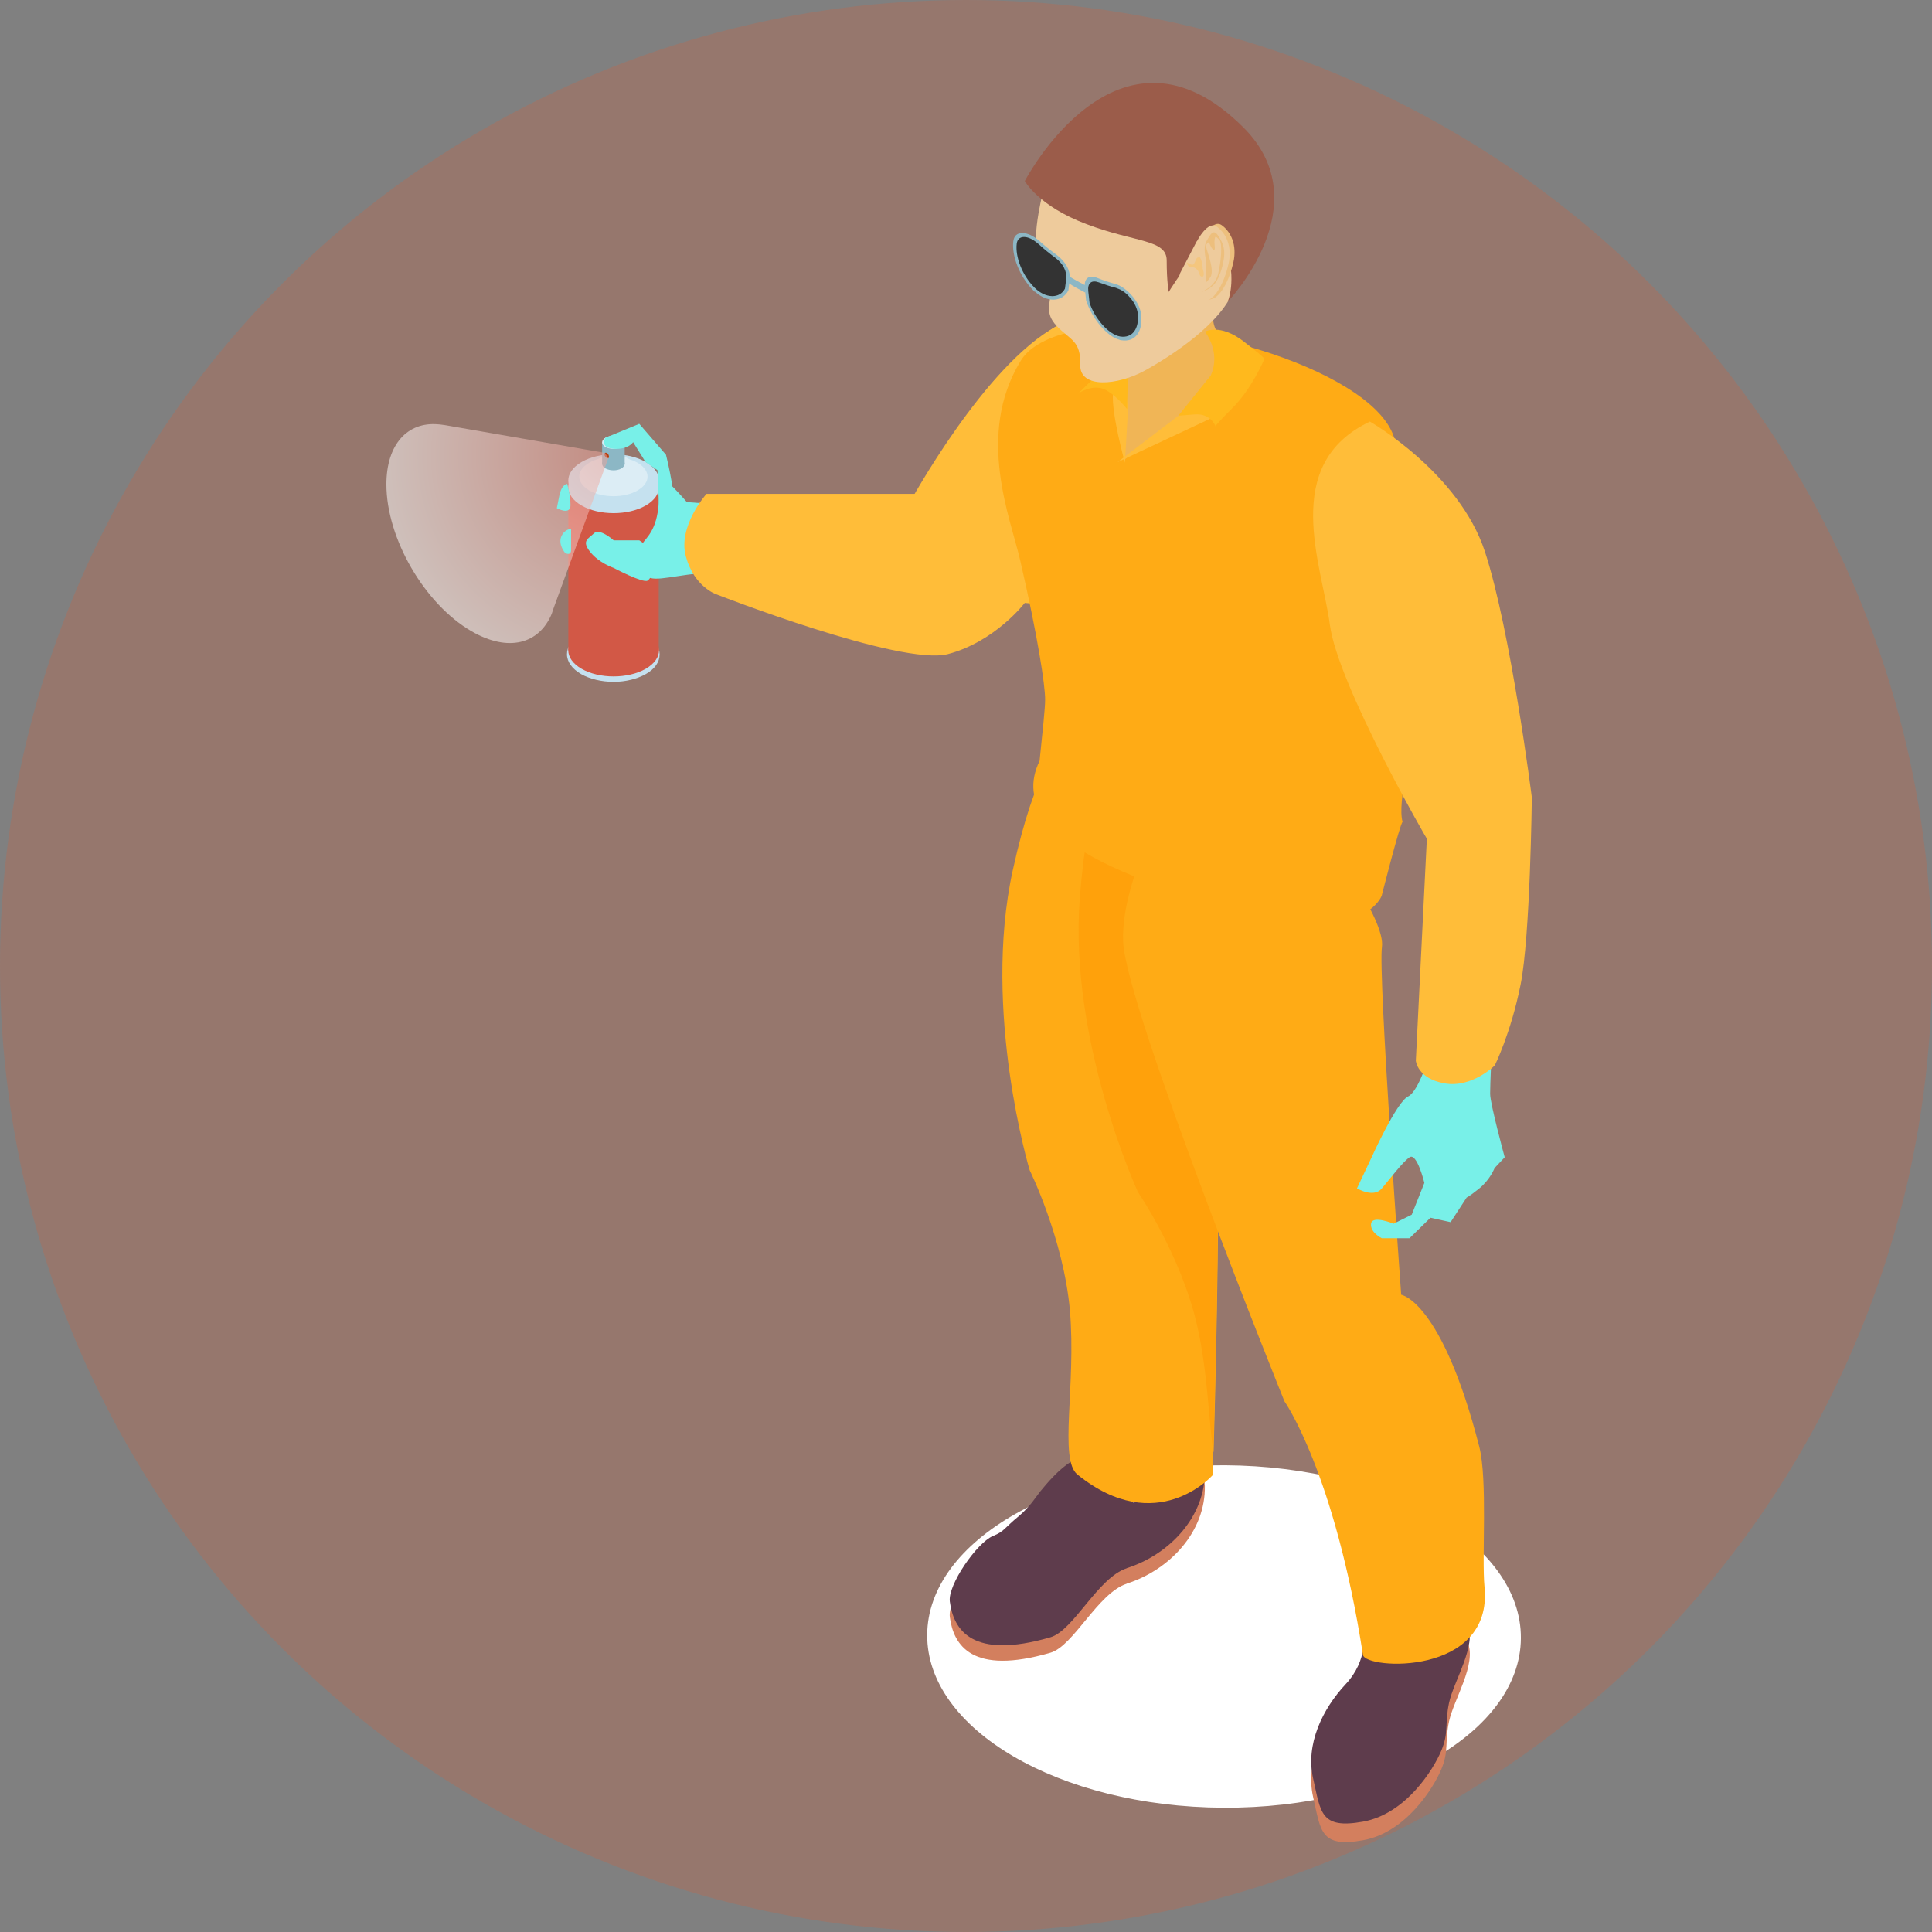 <?xml version="1.0" encoding="UTF-8"?>
<svg id="_Слой_2" data-name="Слой 2" xmlns="http://www.w3.org/2000/svg" xmlns:xlink="http://www.w3.org/1999/xlink" viewBox="0 0 240 240">
  <rect x="0" y="0" width="240" height="240" fill="#808080" stroke="none"/>
  <defs>
    <style>
      .cls-1 {
        fill: #edbf7d;
      }

      .cls-2 {
        fill: #eecb9c;
      }

      .cls-3 {
        fill: #d37f5e;
      }

      .cls-4 {
        fill: #ffb91d;
      }

      .cls-5 {
        fill: #dcedf5;
      }

      .cls-6 {
        fill: url(#_Безымянный_градиент_2);
        isolation: isolate;
        opacity: .53;
      }

      .cls-7 {
        fill: #80899b;
      }

      .cls-8 {
        fill: rgba(240, 86, 39, .2);
      }

      .cls-9 {
        fill: #b53f10;
      }

      .cls-10 {
        fill: #5e3c4c;
      }

      .cls-11 {
        fill: #333;
      }

      .cls-12 {
        fill: #f4c67e;
      }

      .cls-13 {
        fill: #ffa10b;
      }

      .cls-14 {
        fill: #f0b556;
      }

      .cls-15 {
        fill: #8cb7c5;
      }

      .cls-16 {
        fill: #78f0e8;
      }

      .cls-17 {
        fill: url(#_Безымянный_градиент_3);
      }

      .cls-18 {
        fill: #9b5c4a;
      }

      .cls-19 {
        fill: #ffbd39;
      }

      .cls-20 {
        fill: #c5e1ef;
      }

      .cls-21 {
        fill: #d25846;
      }

      .cls-22 {
        fill: #ffab15;
      }
    </style>
    <radialGradient id="_Безымянный_градиент_3" data-name="Безымянный градиент 3" cx="4.26" cy="239.4" fx="4.26" fy="239.4" r="1" gradientTransform="translate(-2944.3 5586.52) rotate(29.96) scale(30.19 -25.94)" gradientUnits="userSpaceOnUse">
      <stop offset="0" stop-color="#99a0ba"/>
      <stop offset="1" stop-color="#fff"/>
    </radialGradient>
    <radialGradient id="_Безымянный_градиент_2" data-name="Безымянный градиент 2" cx="3.29" cy="237.97" fx="3.29" fy="237.97" r="1" gradientTransform="translate(-16.93 6755.52) scale(28.2 -28.15)" gradientUnits="userSpaceOnUse">
      <stop offset="0" stop-color="#ea9f96"/>
      <stop offset="1" stop-color="#fff"/>
    </radialGradient>
  </defs>
  <g id="_Слой_1-2" data-name="Слой 1">
    <g id="Group_143" data-name="Group 143">
      <circle id="Ellipse_69" data-name="Ellipse 69" class="cls-8" cx="120" cy="120" r="120"/>
      <g id="Group">
        <path id="Vector" class="cls-17" d="M188.93,203.49c.06-11.75-16.4-21.36-36.76-21.47-20.37-.11-36.93,9.32-36.99,21.07-.06,11.75,16.39,21.36,36.76,21.47,20.37,.11,36.93-9.32,36.99-21.07Z"/>
        <g id="Group_2" data-name="Group 2">
          <g id="Group_3" data-name="Group 3">
            <path id="Vector_2" data-name="Vector 2" class="cls-20" d="M76.23,84.7c-1.51,0-2.97-.36-4.04-.96-1.13-.66-1.76-1.53-1.76-2.47s.6-1.81,1.73-2.44c1.07-.6,2.5-.96,3.98-.96s2.97,.36,4.04,.96c1.13,.66,1.76,1.53,1.76,2.47s-.6,1.81-1.73,2.44c-1.07,.6-2.5,.96-3.98,.96Z"/>
            <path id="Vector_3" data-name="Vector 3" class="cls-21" d="M80.21,83.08c-2.2,1.26-5.77,1.26-7.96,0-2.2-1.26-2.22-3.32,0-4.6,2.22-1.29,5.77-1.26,7.96,0,2.2,1.26,2.22,3.32,0,4.6Z"/>
            <path id="Vector_4" data-name="Vector 4" class="cls-21" d="M81.83,59.43h-11.23v21.35h11.23v-21.35Z"/>
            <path id="Vector_5" data-name="Vector 5" class="cls-20" d="M80.21,62.8c-2.2,1.26-5.77,1.26-7.96,0-2.2-1.26-2.22-3.32,0-4.61,2.2-1.26,5.77-1.26,7.96,0,2.2,1.26,2.22,3.32,0,4.61Z"/>
            <path id="Vector_6" data-name="Vector 6" class="cls-20" d="M80.21,62c-2.2,1.26-5.77,1.26-7.96,0-2.2-1.26-2.22-3.32,0-4.61,2.22-1.29,5.77-1.26,7.96,0,2.2,1.26,2.22,3.32,0,4.61Z"/>
            <path id="Vector_7" data-name="Vector 7" class="cls-5" d="M79.19,60.93c-1.65,.96-4.34,.93-5.99,0-1.65-.96-1.67-2.49,0-3.45,1.65-.96,4.34-.93,5.99,0,1.65,.96,1.68,2.49,0,3.45Z"/>
            <path id="Vector_8" data-name="Vector 8" class="cls-5" d="M77.93,58.88c-.93,.55-2.47,.55-3.43,0-.96-.55-.96-1.43,0-1.97,.93-.55,2.47-.55,3.43,0,.96,.55,.96,1.43,0,1.97Z"/>
            <g id="Group_4" data-name="Group 4">
              <path id="Vector_9" data-name="Vector 9" class="cls-15" d="M77.19,58.19c-.55,.33-1.43,.3-1.98,0-.55-.33-.55-.82,0-1.15,.55-.3,1.43-.3,1.98,0,.55,.33,.55,.82,0,1.15Z"/>
              <path id="Vector_10" data-name="Vector 10" class="cls-15" d="M77.6,54.88h-2.8v2.74h2.8v-2.74Z"/>
              <path id="Vector_11" data-name="Vector 11" class="cls-5" d="M77.19,55.53c-.55,.3-1.43,.3-1.98,0-.55-.33-.55-.82,0-1.15,.55-.33,1.43-.3,1.98,0,.55,.33,.55,.82,0,1.15Z"/>
            </g>
            <path id="Vector_12" data-name="Vector 12" class="cls-7" d="M75.4,56.6s-.08,.16-.19,.11c-.11-.05-.19-.22-.19-.33s.08-.16,.19-.11c.11,.05,.19,.22,.19,.33Z"/>
            <path id="Vector_13" data-name="Vector 13" class="cls-9" d="M75.65,56.74c0,.16-.11,.25-.27,.16-.16-.08-.27-.3-.27-.47s.11-.25,.27-.16c.16,.08,.27,.3,.27,.47Z"/>
            <path id="Vector_14" data-name="Vector 14" class="cls-6" d="M75.57,56.91l-6.84,18.75-.19,.58c-1.57,3.78-5.41,4.8-9.94,2.19-5.85-3.37-10.6-11.54-10.6-18.26,0-4.99,2.64-7.78,6.4-7.46,.16,0,.33,.03,.49,.05,.05,0,.38,.05,.38,.05l19.88,3.45,.41,.66v-.03Z"/>
          </g>
          <g id="Group_5" data-name="Group 5">
            <path id="Vector_15" data-name="Vector 15" class="cls-3" d="M169.36,205.2s.66,3.26-2.2,6.33c-2.88,3.07-5,7.48-4.04,11.7,.96,4.22,.88,6.33,6.21,5.37,5.33-.96,8.76-6.52,9.72-8.83,.96-2.3,.39-3.26,.96-5.95s3.46-7.1,2.31-9.79c-1.15-2.69-11.12-2.88-12.96,1.15Z"/>
            <path id="Vector_16" data-name="Vector 16" class="cls-10" d="M169.36,202.89s.66,3.26-2.2,6.33c-2.88,3.07-5,7.48-4.04,11.7,.96,4.22,.88,6.33,6.21,5.37,5.33-.96,8.76-6.52,9.72-8.83,.96-2.3,.39-3.26,.96-5.95,.58-2.69,3.46-7.1,2.31-9.79-1.15-2.69-11.12-2.88-12.96,1.15Z"/>
          </g>
          <g id="Group_6" data-name="Group 6">
            <g id="Group_7" data-name="Group 7">
              <path id="Vector_17" data-name="Vector 17" class="cls-3" d="M139.98,196.73c-3.62,1.18-6.62,7.76-9.5,8.58-9.72,2.82-12.03-.91-12.49-4.44-.27-2.06,3.35-7.29,5.35-8.14,1.46-.6,1.32-.91,3.24-2.49,1.37-1.15,2.11-2.38,2.66-3.07,.85-1.04,2.36-2.8,3.79-3.65,.85-.49,1.67-.68,2.31-.22,.22,.16,.47,.35,.74,.6,.14,.14,.3,.27,.44,.41,1.84,1.7,4.34,4.33,4.34,4.33,0,0,3.84-4,5.02-5.51,.96-1.26,1.29-3.4,1.29-3.4,0,0,2.47,2.82,2.5,4.85,.11,5.65-4.31,10.42-9.69,12.14Z"/>
              <path id="Vector_18" data-name="Vector 18" class="cls-10" d="M139.98,194.81c-3.62,1.18-6.62,7.76-9.5,8.58-9.72,2.82-12.03-.91-12.49-4.44-.27-2.06,3.35-7.29,5.35-8.14,1.46-.6,1.32-.91,3.24-2.49,1.37-1.15,2.11-2.38,2.66-3.07,.85-1.04,2.36-2.8,3.79-3.65,.85-.49,1.67-.69,2.31-.22,.22,.16,.47,.36,.74,.6,.14,.14,.3,.25,.44,.41,1.84,1.7,4.34,4.33,4.34,4.33,0,0,3.84-4,5.02-5.51,.96-1.26,1.29-3.4,1.29-3.4,0,0,2.47,2.82,2.5,4.85,.11,5.65-4.31,10.42-9.69,12.14Z"/>
            </g>
            <path id="Vector_19" data-name="Vector 19" class="cls-22" d="M150.72,180.34c-.08,1.86-.08,2.91-.08,2.91,0,0-6.95,7.87-16.8-.08-2.33-1.89-.14-11.07-.93-20.37-.8-8.94-5-17.43-5-17.43,0,0-5.93-19.74-2.11-37.22,2.94-13.35,5.66-14.77,5.66-14.77,1.62-1.32,5.74-.33,9.75,1.78,2.86,1.51,5.66,3.56,7.52,5.78,3.95,4.71,2.44,65.37,2.03,79.41h-.03Z"/>
            <path id="Vector_20" data-name="Vector 20" class="cls-13" d="M150.72,180.34c-.58-3.92-.69-9.87-2-15.65-2-8.77-7.36-16.61-7.36-16.61,0,0-8.62-18.72-7.22-36.57,1.07-13.65,3.54-15.4,3.54-15.4,.66-.69,1.92-.99,3.49-.93,2.86,1.51,5.66,3.56,7.52,5.78,3.95,4.71,2.44,65.37,2.03,79.41v-.03Z"/>
            <path id="Vector_21" data-name="Vector 21" class="cls-22" d="M146.44,96.87s-7.25,11.81-6.92,20.09c.33,8.31,20.04,57.12,20.04,57.12,0,0,6.23,8.8,9.75,31.49,.27,1.84,16.2,2.69,15.1-8.44-.36-3.73,.41-13.27-.66-17.46-4.67-18.12-9.69-18.83-9.69-18.83,0,0-2.88-39.86-2.39-43.2,.47-3.34-6.59-13.4-10.68-16.78-4.09-3.34-12.88-7.04-14.55-4.06v.05Z"/>
            <path id="Vector_22" data-name="Vector 22" class="cls-12" d="M131.28,40.49s-9.5,5.65-14.74,17.73c-5.24,12.06-7.22,20.09-.38,20.09s12.47-4.41,15.68-14.47c3.21-10.06,12.96-22.97-.58-23.35h.03Z"/>
            <path id="Vector_23" data-name="Vector 23" class="cls-19" d="M140.42,41.72s-.16-6.06-9.14-1.21c-8.98,4.82-18.34,22.04-18.34,22.04,0,0-2.72,7.54,5.44,10.25,8.16,2.71,11.18,2.11,11.18,2.11,0,0,6.04-14.17,9.97-21.74,3.93-7.54,.91-11.46,.91-11.46Z"/>
            <path id="Vector_24" data-name="Vector 24" class="cls-22" d="M171.62,111.32s-2.06,5.4-14.2,2.52c-11.89-2.85-33.42-8.77-28.28-19.32,.38-3.73,.69-6.52,.69-7.62,0-1.81-.93-7.92-3.1-17.3-1.18-5.18-5.52-15.51,0-24.67,.41-.69,.96-1.29,1.67-1.78,1.1-.79,2.53-1.4,4.2-1.81,12.3-2.99,37.59,4.28,40.53,12.86,8.38,24.45-.25,42.68,1.1,47.91-.3,.14-2.61,9.24-2.61,9.24v-.03Z"/>
            <path id="Vector_25" data-name="Vector 25" class="cls-14" d="M136.63,44.32s3.43,5.02,3.4,6.5c-.03,1.48-.41,6.33-.41,6.33,0,0,5-4.14,8.81-6.77,4.59-3.15,5.41-7.4,5.41-7.4,0,0-3.24-.6-3.16-3.76,.08-3.15-14.06,5.1-14.06,5.1Z"/>
            <g id="Group_8" data-name="Group 8">
              <path id="Vector_26" data-name="Vector 26" class="cls-19" d="M139.41,47.83l.74,2.66-.41,6.99s-1.7-6.11-1.48-8.58c.22-2.47-.49-1.45-.49-1.45l1.65,.38Z"/>
              <path id="Vector_27" data-name="Vector 27" class="cls-4" d="M133.89,48.93s1.21-.96,2.72-.74c1.51,.22,3.4,2.63,3.4,2.63l.11-4.74-1.04-2.22-5.19,5.07Z"/>
              <path id="Vector_28" data-name="Vector 28" class="cls-2" d="M129.8,22.89s-1.87,6.74-.77,8.85c1.1,2.11,1.7,.6,1.62,3.26-.05,2.63-1.04,3.76,.63,5.51,1.67,1.75,2.99,1.78,2.91,4.8-.08,3.02,4.67,2.55,7.94,.77,3.27-1.78,9.8-6,11.23-10.33,1.43-4.33,8.24-21.82-10.82-23.13-8.76-.6-12.74,10.31-12.74,10.31v-.03Z"/>
            </g>
            <path id="Vector_29" data-name="Vector 29" class="cls-18" d="M127.3,22.48s1.68,3.12,7.69,5.37c5.99,2.28,9.94,1.86,9.94,4.5s.25,3.92,.25,3.92c0,0,5.79-9.57,7.14-5.48,1.35,4.08,.19,6.69,.19,6.69,0,0,11.59-12.03,1.95-21.65-15.57-15.54-27.13,6.61-27.13,6.61l-.03,.05Z"/>
            <g id="Group_9" data-name="Group 9">
              <path id="Vector_30" data-name="Vector 30" class="cls-1" d="M149.29,29.77s1.35-2.66,2.5-1.78c1.15,.85,1.89,2.47,1.43,4.58-.47,2.11-1.65,4.71-3.1,4.63s-1.89,.11-2.66-1.04c-.74-1.15-.25-2.44-.25-2.44l2.06-3.95h.03Z"/>
              <path id="Vector_31" data-name="Vector 31" class="cls-2" d="M148.69,29.96s1.35-2.66,2.5-1.78c1.15,.85,1.89,2.47,1.43,4.58-.47,2.11-1.65,4.71-3.1,4.63-1.46-.08-1.89,.11-2.66-1.04-.77-1.15-.25-2.44-.25-2.44l2.06-3.95h.03Z"/>
              <path id="Vector_32" data-name="Vector 32" class="cls-1" d="M149.81,30.65s.41,1.29,.55,1.86c.14,.58,.3,1.48,0,1.92-.3,.44-.6,.71-.6,.71,0,0,.14-2.25,0-3.1-.16-.85-.19-1.62,.19-2.22,.38-.6,.71-1.4,1.29-.66,.55,.77,.99,1.59,.8,2.93-.19,1.34-.69,2.74-1.32,3.34-.63,.6-1.48,.85-1.48,.85,0,0,1.67-.63,2.06-2.17,.38-1.53,.6-3.89,.16-4.33-.44-.44-.52-.52-.58,.05-.08,.58,.22,1.45-.19,1.15-.41-.3-.41-1.1-.69-.79-.27,.33-.19,.41-.19,.41v.03Z"/>
              <path id="Vector_33" data-name="Vector 33" class="cls-12" d="M149.4,33.19s-.16-1.26-.41-1.23c-.27,.03-.33,.03-.49,.44-.19,.41-.22,.58-.6,.44-.38-.14-.66-.49-.33,.11,.33,.58,.44,0,.99,.41,.55,.41,.33,.96,.74,1.01,.41,.05,.19-.82,.08-1.07l.05-.08-.03-.03Z"/>
            </g>
            <path id="Vector_34" data-name="Vector 34" class="cls-19" d="M138.78,57.43l12.8-6-3.57-1.04-2.39,1.84-6.84,5.21Z"/>
            <path id="Vector_35" data-name="Vector 35" class="cls-4" d="M150.42,46.6c1.29-2.91-.74-5.4-.74-5.4,0,0,1.87-1.07,4.83,1.23,2.97,2.3,2.55,2.17,2.55,2.17,0,0-1.48,3.62-4.01,6.14-2.53,2.52-2.03,2.25-2.03,2.25,0,0-.58-1.67-2.61-1.51l-2.03,.16,4.04-5.02v-.03Z"/>
            <g id="Group_10" data-name="Group 10">
              <g id="Group_11" data-name="Group 11">
                <path id="Vector_36" data-name="Vector 36" class="cls-11" d="M128.42,35.91c-1.68-1.7-2.55-4.08-2.36-5.73,.16-1.34,1.62-1.23,2.97-.08,.71,.63,1.43,1.23,2.17,1.75,.99,.71,1.56,1.81,1.46,2.82-.06,.44-.11,.85-.16,1.29-.69,1.37-2.58,1.45-4.06-.05Z"/>
                <path id="Vector_37" data-name="Vector 37" class="cls-15" d="M128.53,36.24s-.14-.11-.19-.19c-1.76-1.78-2.66-4.33-2.47-6.03,.08-.74,.49-1.07,1.13-1.07s1.4,.36,2.09,.96c.71,.66,1.46,1.23,2.2,1.78,1.07,.79,1.73,1.95,1.59,3.04-.05,.44-.11,.88-.16,1.34-.71,1.43-2.61,1.59-4.17,.14v.03Zm.41-5.98c-.6-.52-1.21-.82-1.73-.82s-.85,.3-.91,.85c-.19,1.59,.66,3.89,2.2,5.43,1.43,1.43,3.16,1.37,3.79,.14,.05-.41,.11-.82,.16-1.23,.11-.9-.41-1.89-1.32-2.58-.74-.55-1.46-1.12-2.17-1.78h-.03Z"/>
              </g>
              <g id="Group_12" data-name="Group 12">
                <path id="Vector_38" data-name="Vector 38" class="cls-11" d="M139.21,42.02c1.67,.27,2.55-1.04,2.36-2.91-.16-1.56-1.62-3.21-2.97-3.59-.71-.19-1.43-.44-2.17-.71-.99-.38-1.57,.03-1.46,1.18,.05,.49,.11,.96,.16,1.45,.69,2.14,2.58,4.36,4.06,4.58Z"/>
                <path id="Vector_39" data-name="Vector 39" class="cls-15" d="M139.11,42.24s.14,.03,.19,.03c1.76,.27,2.66-1.12,2.47-3.1-.08-.85-.49-1.67-1.13-2.41-.63-.74-1.4-1.29-2.09-1.48-.71-.19-1.46-.44-2.2-.74-1.07-.44-1.73,0-1.59,1.26,.06,.52,.11,1.01,.16,1.53,.71,2.19,2.61,4.52,4.17,4.88v.03Zm-.41-6.44c.6,.16,1.21,.6,1.73,1.23,.52,.6,.85,1.32,.91,1.95,.19,1.84-.66,3.07-2.2,2.82-1.43-.25-3.16-2.25-3.79-4.19-.05-.47-.11-.93-.16-1.43-.11-1.04,.41-1.43,1.32-1.1,.74,.27,1.46,.52,2.17,.69l.03,.03Z"/>
              </g>
              <path id="Vector_40" data-name="Vector 40" class="cls-15" d="M134.82,36.35c-.71-.36-1.46-.77-2.17-1.23v-.9c.71,.47,1.46,.85,2.17,1.23v.9Z"/>
            </g>
          </g>
          <path id="Vector_41" data-name="Vector 41" class="cls-16" d="M177.68,130.59s-1.32,4.91-2.77,5.62c-1.45,.71-4.58,7.68-4.58,7.68l-1.76,3.73s2.06,1.26,3.1,0c1.07-1.26,2.53-3.23,3.43-3.86,.91-.63,1.84,3.18,1.84,3.18l-1.57,3.95-2.25,1.12s-2.66-1.1-2.8,0c-.14,1.1,1.34,1.81,1.34,1.81h3.43l2.61-2.55,2.5,.55,2-3.07s.16,0,1.54-1.1c1.37-1.1,1.92-2.55,1.92-2.55l1.26-1.34s-1.81-6.63-1.81-7.89,.19-5.26,.19-5.26h-7.63Z"/>
          <path id="Vector_42" data-name="Vector 42" class="cls-19" d="M170.19,52.38s11.07,6.33,14.28,16.17c3.21,9.84,5.82,30.51,5.82,30.51,0,0-.19,17.27-1.4,23.27-1.21,6.03-3.21,10.03-3.21,10.03,0,0-2.83,2.82-6.23,2.22-3.4-.6-3.57-2.82-3.57-2.82,0,0,1.37-27.63,1.37-27.57s-11.06-19.11-12.05-26.59c-.99-7.48-6.23-19.95,5.02-25.25l-.03,.03Z"/>
          <path id="Vector_43" data-name="Vector 43" class="cls-16" d="M119.11,64.2s1.7-1.89-5.13-1.29c-6.84,.6-13.21,.25-15.84,.25s-12.82-.79-12.82-.79c0,0-3.6-4.19-3.51-2.93,.69,9.76-4.23,6.28-1.73,11.79,.55,1.23,2.83,.41,6.64,0,3.82-.41,27.38,11.21,31.8,6.91,4.42-4.3,.58-13.95,.58-13.95l.03,.03Z"/>
          <path id="Vector_44" data-name="Vector 44" class="cls-19" d="M116.7,61.35h-28.94s-3.62,4.06-2.55,7.81c1.04,3.76,3.76,4.66,3.76,4.66,0,0,22.93,8.96,28.8,7.43,5.88-1.56,9.53-6.36,9.53-6.36,0,0-4.01-12.64-6.62-13.54-2.61-.9-3.98,0-3.98,0Z"/>
          <path id="Vector_45" data-name="Vector 45" class="cls-16" d="M70.46,60.11s-.69,0-.99,1.51l-.3,1.51s1.7,.93,1.7-.38-.41-2.63-.41-2.63Z"/>
          <path id="Vector_46" data-name="Vector 46" class="cls-16" d="M70.95,65.7s-.85,0-1.24,.99c-.38,.99,.49,2,.49,2,0,0,.74,.44,.74-.38v-2.6Z"/>
          <path id="Vector_47" data-name="Vector 47" class="cls-16" d="M81.5,68.55l-2.09-1.43h-3.18s-1.73-1.56-2.44-.88c-.69,.69-1.59,.9-.49,2.3,1.1,1.4,2.91,2,2.91,2,0,0,3.62,1.92,4.23,1.59,.6-.33,1.59-3.23,1.07-3.59Z"/>
          <path id="Vector_48" data-name="Vector 48" class="cls-16" d="M83.53,61.62c.3-.66-.8-5.13-.8-5.13l-3.32-3.84-4.2,1.73s-.8,1.23,1.02,1.37c1.81,.14,2.42-.82,2.42-.82l1.54,2.47,1.48,1.01,.19,4.3s1.1,.19,1.7-1.12l-.03,.03Z"/>
        </g>
      </g>
    </g>
  </g>
</svg>